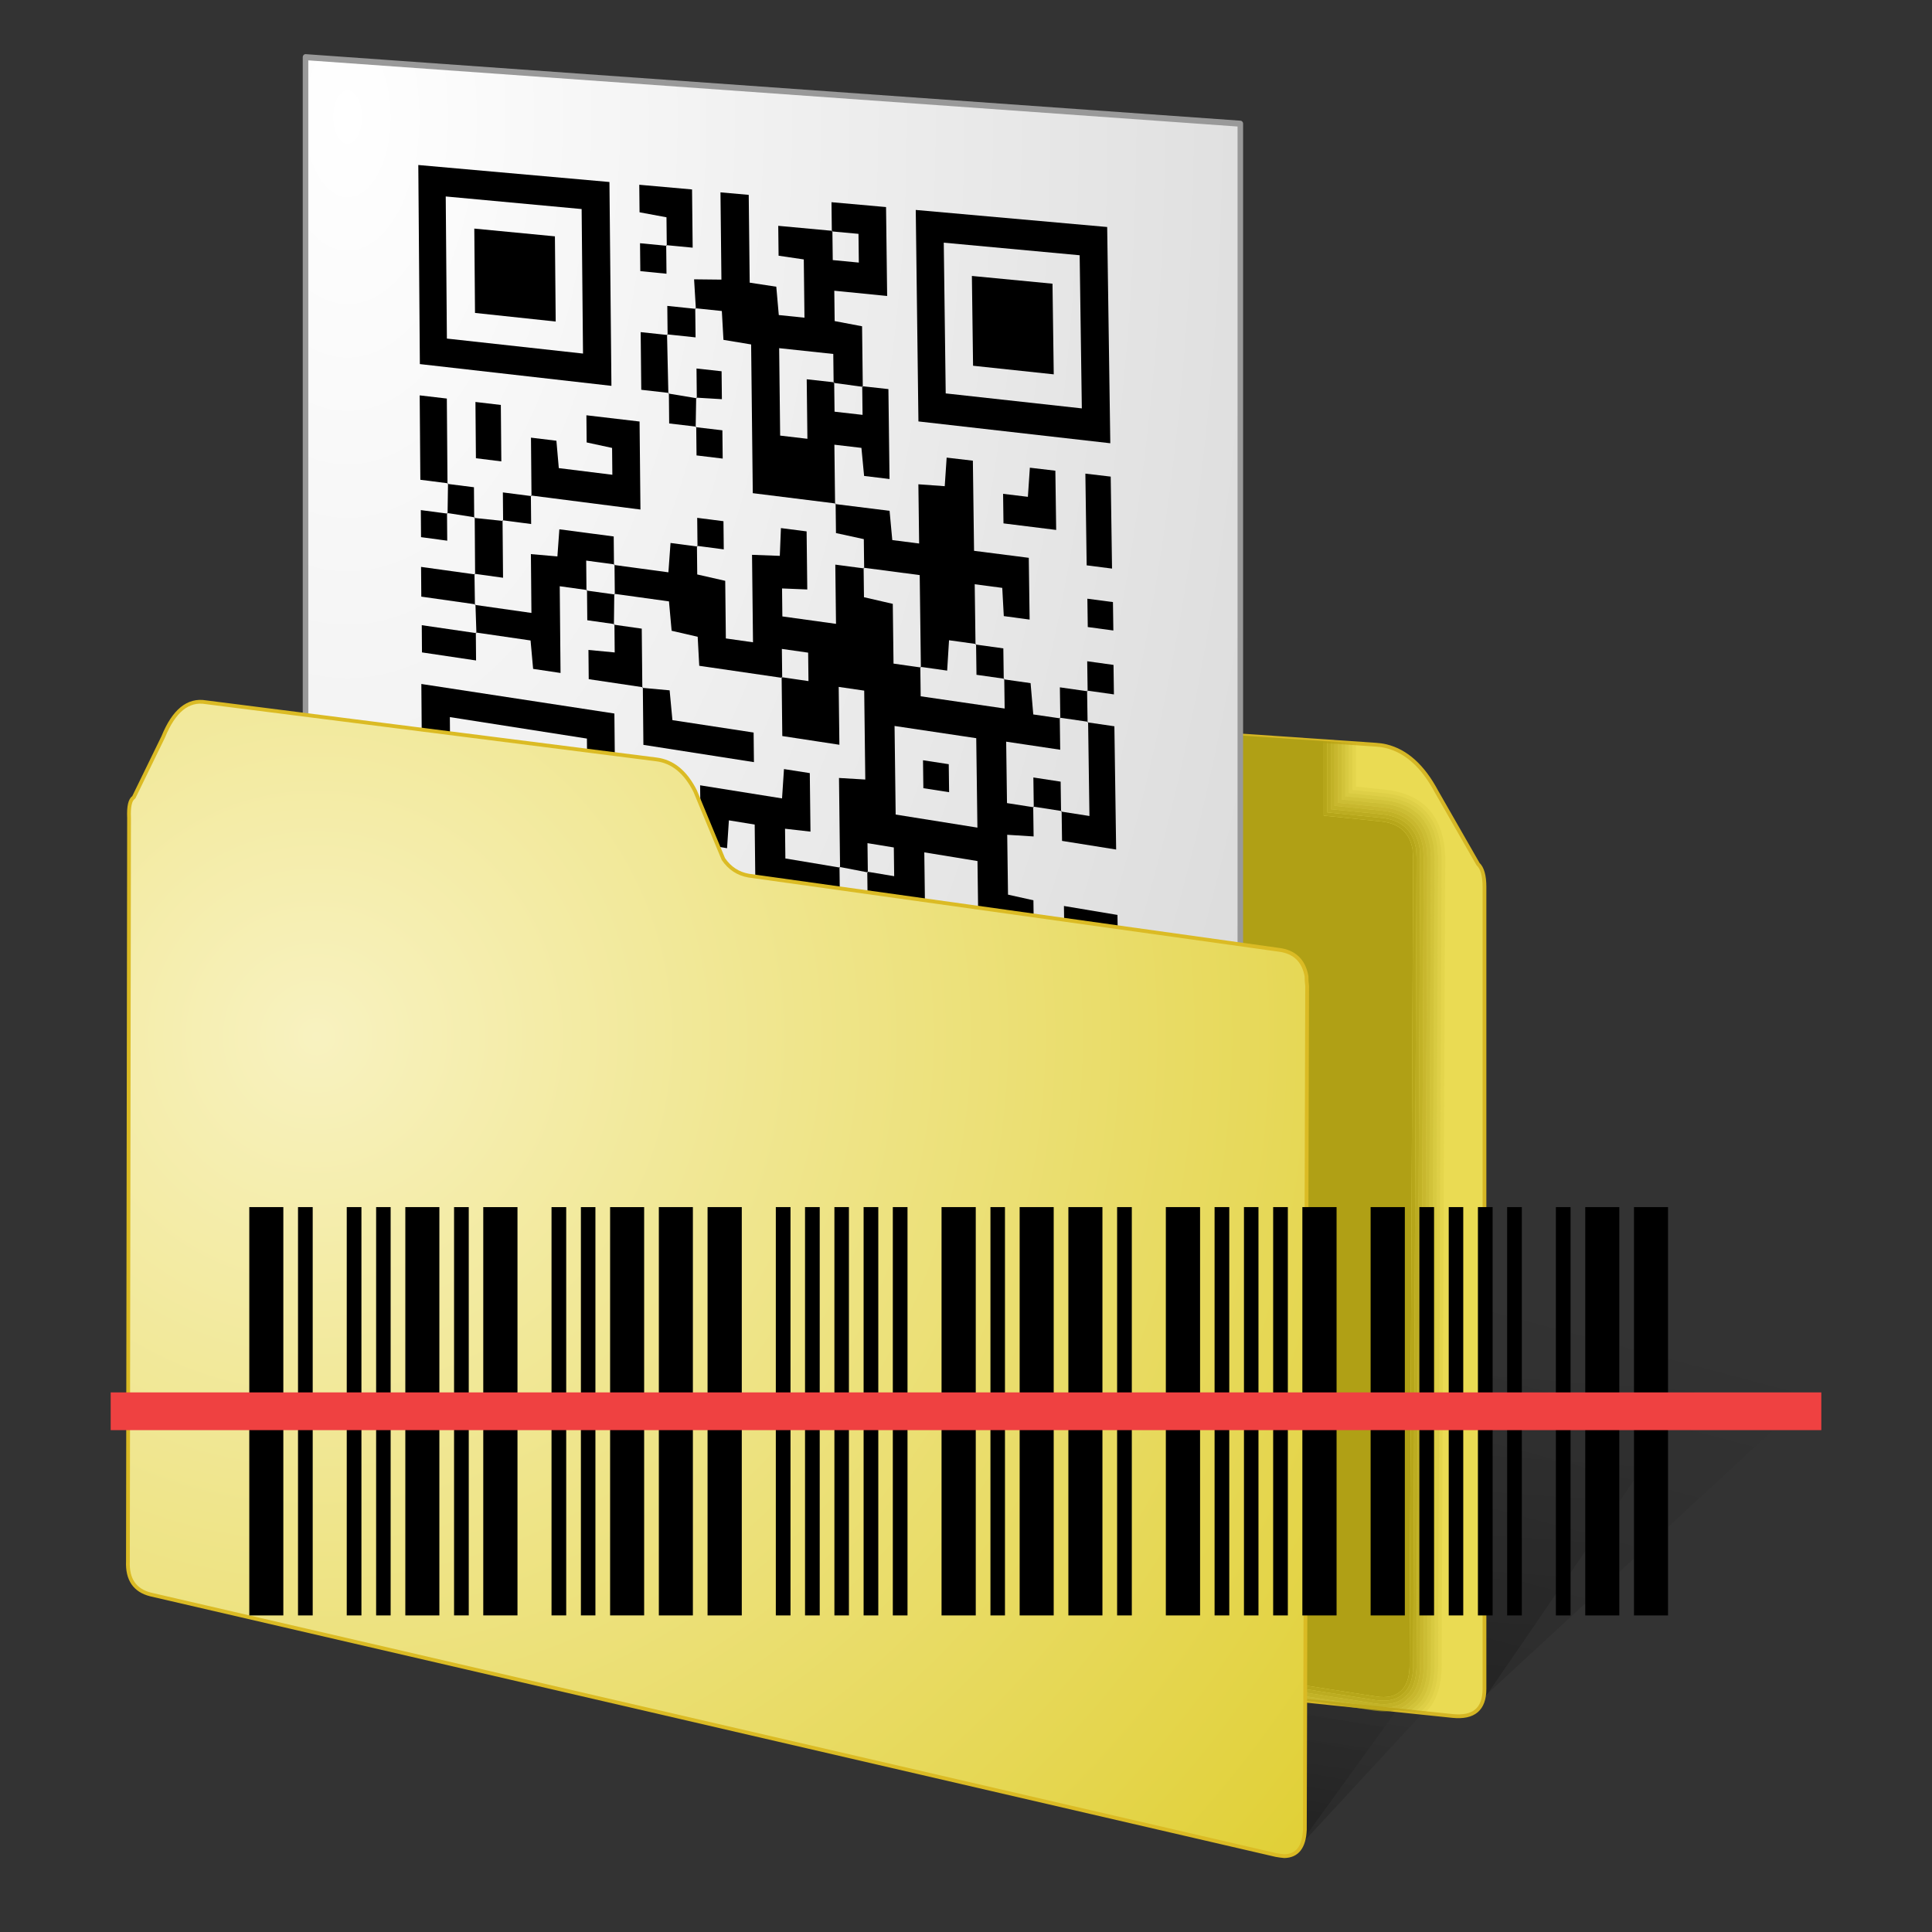 <?xml version="1.0" encoding="utf-8"?>
<!-- Generator: Adobe Illustrator 16.0.3, SVG Export Plug-In . SVG Version: 6.00 Build 0)  -->
<!DOCTYPE svg PUBLIC "-//W3C//DTD SVG 1.1//EN" "http://www.w3.org/Graphics/SVG/1.1/DTD/svg11.dtd">
<svg version="1.1" xmlns="http://www.w3.org/2000/svg" xmlns:xlink="http://www.w3.org/1999/xlink" x="0px" y="0px" width="256px"
	 height="256px" viewBox="0 0 256 256" enable-background="new 0 0 256 256" xml:space="preserve">
<rect x="0" y="0" width="256" height="256" fill="#333333" stroke="none"/>
<symbol  id="紙_1_" viewBox="-76.1 -181.425 169.525 238.225">
	<g id="レイヤー_3_3_">
		
			<radialGradient id="SVGID_1_" cx="-68" cy="46.35" r="186.15" gradientTransform="matrix(1 0 0 1.716 0 -33.181)" gradientUnits="userSpaceOnUse">
			<stop  offset="0" style="stop-color:#FFFFFF"/>
			<stop  offset="1" style="stop-color:#DBDBDB"/>
		</radialGradient>
		<polygon fill-rule="evenodd" clip-rule="evenodd" fill="url(#SVGID_1_)" points="92.925,-180.925 -75.6,-163.95 -75.6,56.3 
			92.925,45.25 		"/>
		
			<polygon fill-rule="evenodd" clip-rule="evenodd" fill="none" stroke="#999999" stroke-linecap="round" stroke-linejoin="round" stroke-miterlimit="3" points="
			92.925,-180.925 -75.6,-163.95 -75.6,56.3 92.925,45.25 		"/>
	</g>
</symbol>
<g id="レイヤー_10">
	
		<linearGradient id="SVGID_2_" gradientUnits="userSpaceOnUse" x1="188.818" y1="-201.617" x2="219.527" y2="-201.617" gradientTransform="matrix(-0.129 0.992 -0.99 -0.142 0.204 0.448)">
		<stop  offset="0" style="stop-color:#000000;stop-opacity:0"/>
		<stop  offset="0.412" style="stop-color:#000000;stop-opacity:0.078"/>
		<stop  offset="1" style="stop-color:#000000;stop-opacity:0.192"/>
	</linearGradient>
	<polygon fill-rule="evenodd" clip-rule="evenodd" fill="url(#SVGID_2_)" points="171.45,245.45 157.55,207.825 194.675,213.325 	
		"/>
</g>
<g id="レイヤー_20">
	<linearGradient id="SVGID_3_" gradientUnits="userSpaceOnUse" x1="211.033" y1="173.041" x2="195.586" y2="231.292">
		<stop  offset="0" style="stop-color:#000000;stop-opacity:0"/>
		<stop  offset="1" style="stop-color:#000000;stop-opacity:0.141"/>
	</linearGradient>
	<polygon fill-rule="evenodd" clip-rule="evenodd" fill="url(#SVGID_3_)" points="241.575,183.375 194.25,227.05 180.1,164.175 	"/>
</g>
<g id="レイヤー_21">
	<linearGradient id="SVGID_4_" gradientUnits="userSpaceOnUse" x1="178.499" y1="216.898" x2="173.091" y2="246.646">
		<stop  offset="0" style="stop-color:#000000;stop-opacity:0"/>
		<stop  offset="1" style="stop-color:#000000;stop-opacity:0.2"/>
	</linearGradient>
	<polygon fill-rule="evenodd" clip-rule="evenodd" fill="url(#SVGID_4_)" points="162.675,213.725 194.175,220.875 172.25,244.575 	
		"/>
</g>
<g id="レイヤー_19">
	<linearGradient id="SVGID_5_" gradientUnits="userSpaceOnUse" x1="199.203" y1="180.079" x2="195.593" y2="228.653">
		<stop  offset="0" style="stop-color:#000000;stop-opacity:0"/>
		<stop  offset="1" style="stop-color:#000000;stop-opacity:0.2"/>
	</linearGradient>
	<polygon fill-rule="evenodd" clip-rule="evenodd" fill="url(#SVGID_5_)" points="232,173.55 195.55,226.7 167.75,168.5 	"/>
</g>
<g id="フォルダ背面">
	<g>
		<path fill-rule="evenodd" clip-rule="evenodd" fill="#EADB53" d="M28.75,101.45l61.65,4.425c1.641,0.146,2.99-0.362,4.05-1.525
			l4.4-7.975c1.518-2.17,3.609-3.162,6.275-2.975l77.175,5.275c0.471,0.027,0.929,0.094,1.375,0.2
			c2.653,0.643,4.878,2.651,6.675,6.025l5.5,9.6c0.564,0.523,0.848,1.531,0.851,3.025V223.8c-0.007,2.668-1.415,3.859-4.226,3.575
			L28.75,210.35V101.45z"/>
		
			<path fill-rule="evenodd" clip-rule="evenodd" fill="none" stroke="#D5B624" stroke-width="0.5" stroke-linecap="round" stroke-linejoin="round" stroke-miterlimit="3" d="
			M105.125,93.4l77.175,5.275c0.471,0.027,0.929,0.094,1.375,0.2c2.653,0.643,4.878,2.651,6.675,6.025l5.5,9.6
			c0.564,0.523,0.848,1.531,0.851,3.025V223.8c-0.007,2.668-1.415,3.859-4.226,3.575L28.75,210.35"/>
		
			<path fill-rule="evenodd" clip-rule="evenodd" fill="none" stroke="#D5B624" stroke-linecap="round" stroke-linejoin="round" stroke-miterlimit="3" d="
			M28.75,101.45l61.65,4.425c1.641,0.146,2.99-0.362,4.05-1.525l4.4-7.975c1.518-2.17,3.609-3.162,6.275-2.975"/>
	</g>
</g>
<g id="レイヤー_4">
	<g>
		<path fill-rule="evenodd" clip-rule="evenodd" fill="#B0A015" d="M156.95,96.95l18.45,1.25v9.875l7.625,0.775
			c2.372,0.25,3.756,1.483,4.149,3.7v0.05c0.025,0.343,0.05,0.727,0.075,1.15l-0.475,107.175c-0.057,1.481-0.456,2.54-1.2,3.175
			c-0.727,0.669-1.793,0.902-3.2,0.7l-33.625-5.25c-0.111-0.015-0.203-0.064-0.275-0.149c-0.079-0.095-0.121-0.203-0.125-0.325
			v-113.25c0.002-0.09,0.026-0.173,0.075-0.25c0.042-0.077,0.101-0.135,0.175-0.175c0.088-0.041,0.18-0.058,0.275-0.05l8.075,0.825
			V96.95z"/>
		<path fill-rule="evenodd" clip-rule="evenodd" fill="#B0A015" fill-opacity="0.498" d="M184.875,226.6
			c0.788-0.198,1.446-0.565,1.975-1.1c1.132-0.877,1.732-2.377,1.801-4.5c0-0.036,0-0.069,0-0.1l0.475-107.125
			c0.001-0.037,0.001-0.079,0-0.125c-0.025-0.441-0.051-0.841-0.075-1.2c-0.012-0.072-0.028-0.147-0.05-0.225
			c-0.52-3.148-2.444-4.898-5.775-5.25l-5.925-0.6V98.3l0.476,0.05v7.6l5.5,0.55h0.024c3.568,0.373,5.627,2.248,6.175,5.625
			c0.022,0.104,0.039,0.204,0.051,0.3c0.024,0.359,0.049,0.759,0.074,1.2c0.002,0.064,0.002,0.122,0,0.175l-0.475,107.125
			c0,0.021,0,0.047,0,0.075c-0.08,2.289-0.738,3.906-1.975,4.85c-0.337,0.341-0.721,0.624-1.15,0.851L184.875,226.6z
			 M165.975,224.625L148.4,221.9c-0.691-0.113-1.267-0.438-1.726-0.976c-0.452-0.533-0.678-1.149-0.675-1.85v-113.25
			c-0.002-0.538,0.14-1.038,0.425-1.5c0.283-0.46,0.667-0.811,1.15-1.05c0.484-0.23,0.993-0.313,1.524-0.25l5.476,0.55v-6.75
			l0.475,0.025v7.25l-6-0.625c-0.444-0.047-0.869,0.027-1.274,0.225c-0.4,0.199-0.717,0.491-0.95,0.875
			c-0.236,0.385-0.354,0.802-0.351,1.25v113.25c-0.006,0.586,0.178,1.103,0.551,1.55c0.386,0.443,0.869,0.71,1.449,0.8l26.575,4.15
			L165.975,224.625z"/>
		<path fill-rule="evenodd" clip-rule="evenodd" fill="#B0A015" fill-opacity="0.094" d="M188.075,226.925l0.024-0.024
			c1.536-1.128,2.353-3.077,2.45-5.851c0.001-0.047,0.001-0.089,0-0.125l0.476-107.125c0.002-0.075,0.002-0.158,0-0.25
			c-0.025-0.441-0.051-0.842-0.075-1.2c-0.017-0.144-0.042-0.294-0.075-0.45c-0.653-4.08-3.128-6.347-7.425-6.8h-0.025l-4.225-0.425
			v-6.25l0.45,0.05v5.75l3.8,0.4h0.024c4.551,0.475,7.176,2.866,7.875,7.175c0.034,0.182,0.06,0.357,0.075,0.525
			c0.025,0.358,0.05,0.758,0.075,1.2c0.003,0.101,0.003,0.193,0,0.275l-0.475,107.125c0,0.044,0,0.094,0,0.15
			c-0.103,2.723-0.861,4.698-2.275,5.925L188.075,226.925z M153.175,96.75V102l-3.925-0.4c-0.802-0.079-1.568,0.063-2.3,0.425
			c-0.725,0.351-1.3,0.868-1.726,1.55c-0.432,0.693-0.648,1.443-0.649,2.25v113.25c0,1.051,0.342,1.976,1.024,2.774
			c0.25,0.291,0.525,0.541,0.825,0.75l-0.85-0.1c-0.12-0.11-0.237-0.227-0.351-0.35c-0.754-0.886-1.129-1.911-1.125-3.075v-113.25
			c-0.005-0.888,0.229-1.713,0.7-2.475c0.483-0.768,1.134-1.351,1.95-1.75c0.811-0.403,1.661-0.562,2.55-0.475l3.4,0.35v-4.75
			L153.175,96.75z"/>
		<path fill-rule="evenodd" clip-rule="evenodd" fill="#B0A015" fill-opacity="0.196" d="M179.2,98.425v6.25l4.225,0.425h0.025
			c4.297,0.453,6.771,2.72,7.425,6.8c0.033,0.156,0.059,0.306,0.075,0.45c0.024,0.358,0.05,0.758,0.075,1.2
			c0.002,0.092,0.002,0.175,0,0.25l-0.476,107.125c0.001,0.036,0.001,0.078,0,0.125c-0.098,2.773-0.914,4.723-2.45,5.851
			l-0.024,0.024l-0.625-0.075c0.114-0.093,0.223-0.193,0.325-0.3c1.438-1.061,2.205-2.894,2.3-5.5c0-0.047,0-0.088,0-0.125
			L190.55,113.8c0.002-0.067,0.002-0.143,0-0.225c-0.025-0.441-0.05-0.842-0.075-1.2c-0.009-0.136-0.025-0.278-0.05-0.425
			c-0.624-3.835-2.966-5.96-7.024-6.375h-0.025l-4.65-0.475v-6.7L179.2,98.425z M153.65,96.775v5.75l-4.45-0.45
			c-0.707-0.08-1.382,0.037-2.025,0.35c-0.649,0.328-1.166,0.803-1.55,1.425c-0.383,0.608-0.574,1.267-0.575,1.975v113.25
			c0.005,0.937,0.313,1.762,0.925,2.475c0.538,0.635,1.205,1.043,2,1.226l-1.55-0.176c-0.3-0.209-0.575-0.459-0.825-0.75
			c-0.683-0.799-1.024-1.724-1.024-2.774v-113.25c0.001-0.807,0.218-1.557,0.649-2.25c0.426-0.683,1.001-1.199,1.726-1.55
			c0.731-0.362,1.498-0.503,2.3-0.425l3.925,0.4v-5.25L153.65,96.775z"/>
		<path fill-rule="evenodd" clip-rule="evenodd" fill="#B0A015" fill-opacity="0.294" d="M186.8,226.775
			c0.23-0.158,0.447-0.341,0.65-0.551c1.342-1.01,2.059-2.743,2.149-5.199c0.001-0.038,0.001-0.071,0-0.101l0.476-107.125
			c0.002-0.06,0.002-0.126,0-0.2c-0.025-0.441-0.051-0.841-0.075-1.2c-0.011-0.112-0.027-0.229-0.05-0.35
			c-0.587-3.614-2.786-5.623-6.601-6.025h-0.024l-5.075-0.5V98.35l0.475,0.05v6.7l4.65,0.475h0.025
			c4.059,0.415,6.4,2.54,7.024,6.375c0.024,0.147,0.041,0.289,0.05,0.425c0.025,0.358,0.05,0.759,0.075,1.2
			c0.002,0.082,0.002,0.157,0,0.225l-0.475,107.125c0,0.037,0,0.078,0,0.125c-0.095,2.606-0.861,4.439-2.3,5.5
			c-0.103,0.106-0.211,0.207-0.325,0.3L186.8,226.775z M147.975,222.775c-0.795-0.183-1.462-0.591-2-1.226
			c-0.611-0.713-0.92-1.538-0.925-2.475v-113.25c0.001-0.708,0.192-1.367,0.575-1.975c0.384-0.623,0.9-1.098,1.55-1.425
			c0.644-0.313,1.318-0.429,2.025-0.35l4.45,0.45v-5.75l0.475,0.025v6.225l-4.975-0.475c-0.62-0.071-1.211,0.029-1.775,0.3
			c-0.566,0.279-1.017,0.688-1.35,1.225c-0.334,0.54-0.501,1.123-0.5,1.75v113.25c0.001,0.814,0.268,1.531,0.8,2.149
			c0.522,0.622,1.181,0.997,1.975,1.125l8.851,1.351L147.975,222.775z"/>
		<path fill-rule="evenodd" clip-rule="evenodd" fill="#B0A015" fill-opacity="0.396" d="M186,226.7
			c0.43-0.227,0.813-0.51,1.15-0.851c1.236-0.943,1.895-2.561,1.975-4.85c0-0.028,0-0.054,0-0.075L189.6,113.8
			c0.002-0.053,0.002-0.111,0-0.175c-0.025-0.441-0.05-0.841-0.074-1.2c-0.012-0.096-0.028-0.196-0.051-0.3
			c-0.548-3.377-2.606-5.252-6.175-5.625h-0.024l-5.5-0.55v-7.6h0.475v7.175l5.075,0.5h0.024c3.814,0.402,6.014,2.411,6.601,6.025
			c0.022,0.122,0.039,0.238,0.05,0.35c0.024,0.359,0.05,0.759,0.075,1.2c0.002,0.073,0.002,0.14,0,0.2L189.6,220.925
			c0.001,0.029,0.001,0.063,0,0.101c-0.091,2.456-0.808,4.189-2.149,5.199c-0.203,0.21-0.42,0.393-0.65,0.551L186,226.7z
			 M157.15,223.7l-8.851-1.351c-0.794-0.128-1.452-0.503-1.975-1.125c-0.532-0.618-0.799-1.335-0.8-2.149v-113.25
			c-0.001-0.627,0.166-1.21,0.5-1.75c0.333-0.538,0.783-0.946,1.35-1.225c0.564-0.271,1.155-0.372,1.775-0.3l4.975,0.475V96.8
			l0.45,0.025v6.75l-5.476-0.55c-0.531-0.063-1.04,0.02-1.524,0.25c-0.483,0.24-0.867,0.59-1.15,1.05
			c-0.285,0.462-0.427,0.962-0.425,1.5v113.25c-0.003,0.7,0.223,1.316,0.675,1.85c0.459,0.537,1.034,0.862,1.726,0.976l17.574,2.725
			L157.15,223.7z"/>
		<path fill-rule="evenodd" clip-rule="evenodd" fill="#B0A015" fill-opacity="0.596" d="M175.05,225.575l-26.575-4.15
			c-0.58-0.09-1.063-0.356-1.449-0.8c-0.373-0.447-0.557-0.964-0.551-1.55v-113.25c-0.003-0.448,0.114-0.865,0.351-1.25
			c0.233-0.384,0.55-0.676,0.95-0.875c0.405-0.198,0.83-0.272,1.274-0.225l6,0.625v-7.25l0.476,0.025v7.725l-6.5-0.675
			c-0.357-0.031-0.699,0.036-1.025,0.2c-0.325,0.16-0.583,0.393-0.775,0.7c-0.195,0.308-0.295,0.641-0.3,1v113.25
			c-0.002,0.464,0.148,0.872,0.45,1.225c0.314,0.358,0.706,0.574,1.175,0.65l33.625,5.25c1.913,0.273,3.354-0.077,4.325-1.05
			c1.043-0.819,1.602-2.211,1.675-4.176c0.001-0.027,0.001-0.052,0-0.074l0.476-107.125c0.001-0.03,0.001-0.063,0-0.1
			c-0.025-0.432-0.051-0.824-0.075-1.175c-0.005-0.064-0.014-0.13-0.025-0.2c-0.49-2.919-2.282-4.544-5.375-4.875l-6.35-0.65v-8.5
			L177.3,98.3v8.075l5.925,0.6c3.331,0.352,5.256,2.102,5.775,5.25c0.021,0.078,0.038,0.153,0.05,0.225
			c0.024,0.359,0.05,0.759,0.075,1.2c0.001,0.046,0.001,0.088,0,0.125L188.65,220.9c0,0.03,0,0.063,0,0.1
			c-0.068,2.123-0.669,3.623-1.801,4.5c-0.528,0.534-1.187,0.901-1.975,1.1c-0.782,0.2-1.698,0.226-2.75,0.075H182.1L175.05,225.575
			z"/>
		<path fill-rule="evenodd" clip-rule="evenodd" fill="#B0A015" fill-opacity="0.698" d="M155.525,96.875L156,96.9v8.225
			l-7.025-0.725c-0.27-0.023-0.528,0.026-0.774,0.15c-0.242,0.12-0.434,0.295-0.575,0.525c-0.146,0.231-0.222,0.481-0.225,0.75
			v113.25c0.003,0.35,0.119,0.658,0.35,0.925c0.226,0.265,0.509,0.423,0.85,0.475l33.625,5.25h0.025
			c1.744,0.253,3.061-0.056,3.95-0.925c0.938-0.761,1.438-2.044,1.5-3.85l0.475-107.175c0.001-0.022,0.001-0.047,0-0.075
			c-0.017-0.432-0.033-0.824-0.05-1.175c-0.006-0.048-0.014-0.098-0.025-0.15c-0.461-2.683-2.119-4.174-4.975-4.475l-6.775-0.675
			V98.25l0.476,0.025v8.5l6.35,0.65c3.093,0.331,4.885,1.956,5.375,4.875c0.012,0.07,0.021,0.136,0.025,0.2
			c0.024,0.351,0.05,0.743,0.075,1.175c0.001,0.037,0.001,0.07,0,0.1L188.175,220.9c0.001,0.022,0.001,0.047,0,0.074
			c-0.073,1.965-0.632,3.356-1.675,4.176c-0.971,0.973-2.412,1.323-4.325,1.05l-33.625-5.25c-0.469-0.076-0.86-0.292-1.175-0.65
			c-0.302-0.353-0.452-0.761-0.45-1.225v-113.25c0.005-0.359,0.104-0.692,0.3-1c0.192-0.307,0.45-0.541,0.775-0.7
			c0.326-0.165,0.668-0.231,1.025-0.2l6.5,0.675V96.875z"/>
		<path fill-rule="evenodd" clip-rule="evenodd" fill="#B0A015" fill-opacity="0.796" d="M176.35,98.25v8.975l6.775,0.675
			c2.855,0.301,4.514,1.792,4.975,4.475c0.012,0.052,0.02,0.102,0.025,0.15c0.017,0.351,0.033,0.743,0.05,1.175
			c0.001,0.027,0.001,0.053,0,0.075L187.7,220.95c-0.063,1.806-0.563,3.089-1.5,3.85c-0.89,0.869-2.206,1.178-3.95,0.925h-0.025
			l-33.625-5.25c-0.341-0.052-0.624-0.21-0.85-0.475c-0.23-0.267-0.347-0.575-0.35-0.925v-113.25
			c0.003-0.269,0.078-0.519,0.225-0.75c0.142-0.23,0.333-0.405,0.575-0.525c0.246-0.124,0.505-0.173,0.774-0.15l7.025,0.725V96.9
			l0.475,0.025v8.725l-7.55-0.775c-0.183-0.016-0.357,0.018-0.524,0.1c-0.158,0.08-0.283,0.196-0.375,0.35
			c-0.099,0.154-0.148,0.32-0.15,0.5v113.25c0.007,0.236,0.091,0.444,0.25,0.625c0.145,0.179,0.328,0.287,0.55,0.325l33.625,5.25
			c1.584,0.223,2.784-0.052,3.601-0.825c0.841-0.702,1.29-1.877,1.35-3.525l0.45-107.2c-0.018-0.432-0.034-0.824-0.05-1.175
			c-0.007-0.032-0.016-0.065-0.025-0.1c-0.423-2.446-1.94-3.804-4.55-4.075l-7.2-0.725v-9.425L176.35,98.25z"/>
		<path fill-rule="evenodd" clip-rule="evenodd" fill="#B0A015" fill-opacity="0.898" d="M156.475,96.925l0.476,0.025v9.225
			l-8.075-0.825c-0.096-0.008-0.188,0.009-0.275,0.05c-0.074,0.04-0.133,0.099-0.175,0.175c-0.049,0.077-0.073,0.16-0.075,0.25
			v113.25c0.004,0.122,0.046,0.23,0.125,0.325c0.072,0.085,0.164,0.135,0.275,0.149l33.625,5.25c1.407,0.202,2.474-0.031,3.2-0.7
			c0.744-0.635,1.144-1.693,1.2-3.175l0.475-107.175c-0.025-0.423-0.05-0.807-0.075-1.15v-0.05c-0.394-2.217-1.777-3.45-4.149-3.7
			l-7.625-0.775V98.2l0.475,0.025v9.425l7.2,0.725c2.609,0.271,4.127,1.629,4.55,4.075c0.01,0.035,0.019,0.068,0.025,0.1
			c0.016,0.352,0.032,0.743,0.05,1.175l-0.45,107.2c-0.06,1.648-0.509,2.823-1.35,3.525c-0.816,0.773-2.017,1.048-3.601,0.825
			l-33.625-5.25c-0.222-0.038-0.405-0.146-0.55-0.325c-0.159-0.181-0.243-0.389-0.25-0.625v-113.25c0.002-0.18,0.052-0.346,0.15-0.5
			c0.092-0.154,0.217-0.271,0.375-0.35c0.167-0.083,0.342-0.116,0.524-0.1l7.55,0.775V96.925z"/>
		
			<path fill-rule="evenodd" clip-rule="evenodd" fill="none" stroke="#A0891B" stroke-linecap="round" stroke-linejoin="round" stroke-miterlimit="3" d="
			M152.7,96.725L105.125,93.4 M156.475,96.925L156,96.9l-0.475-0.025l-0.476-0.025 M156.95,96.95l-0.476-0.025 M154.575,96.825
			l0.475,0.025 M154.125,96.8l0.45,0.025 M153.65,96.775l0.475,0.025 M152.7,96.725l0.475,0.025l0.476,0.025"/>
	</g>
</g>
<g id="紙">
	
		<use xlink:href="#紙_1_"  width="169.525" height="238.225" x="-76.1" y="-181.425" transform="matrix(0.735 0 0 -0.798 96.05 52.5)" overflow="visible"/>
</g>
<g id="レイヤー_11">
	<g>
		<g>
			<path fill-rule="evenodd" clip-rule="evenodd" d="M133.001,90.013c1.123,0.16,2.245,0.319,3.556,0.506
				c0.112,1.302,0.219,2.526,0.358,4.149c1.211,0.177,2.397,0.35,3.582,0.522l-0.073-0.096c0.019,1.323,0.037,2.646,0.059,4.251
				c-2.577-0.385-4.881-0.729-7.16-1.07c0.038,2.858,0.072,5.416,0.109,8.139c1.298,0.203,2.424,0.379,3.55,0.555l-0.077-0.093
				c0.018,1.256,0.034,2.513,0.054,3.958c-1.176-0.075-2.268-0.144-3.498-0.222c0.036,2.634,0.07,5.203,0.106,7.932
				c1.132,0.252,2.157,0.48,3.366,0.749c0.035,2.612,0.07,5.189,0.109,8.01c-1.073-0.112-2.161-0.226-3.398-0.354
				c-0.051,1.247-0.096,2.375-0.152,3.721c-3.534-0.627-7.081-1.257-10.83-1.921c-0.106-1.139-0.22-2.35-0.347-3.722
				c-1.139-0.199-2.223-0.387-3.471-0.605c-0.037,1.202-0.07,2.317-0.112,3.637c-1.119-0.198-2.206-0.391-3.669-0.651
				c-0.048-3.931-0.096-7.917-0.145-11.904c1.185,0.198,2.371,0.396,3.565,0.595c-0.018-1.491-0.033-2.669-0.047-3.806
				c-1.25-0.205-2.33-0.381-3.49-0.571c0.018,1.425,0.032,2.651,0.047,3.876c-1.252-0.242-2.504-0.485-3.755-0.727l0.075,0.093
				c-0.046-3.89-0.093-7.782-0.142-11.879c1.164,0.07,2.25,0.134,3.484,0.207c-0.047-3.903-0.094-7.763-0.143-11.78
				c-1.075-0.157-2.09-0.305-3.38-0.493c0.029,2.436,0.059,4.946,0.091,7.666c-2.573-0.393-4.877-0.745-7.565-1.155
				c-0.029-2.581-0.059-5.191-0.089-7.8c1.183,0.172,2.366,0.345,3.558,0.519c-0.017-1.472-0.031-2.64-0.044-3.769
				c-1.252-0.178-2.325-0.331-3.482-0.496c0.016,1.411,0.03,2.625,0.044,3.839c-3.627-0.529-7.253-1.058-10.993-1.603
				c-0.077-1.436-0.135-2.533-0.206-3.844c-1.119-0.258-2.204-0.508-3.453-0.797c-0.108-1.193-0.214-2.364-0.352-3.893
				c-2.437-0.338-4.843-0.672-7.249-1.005l0.072,0.091c-0.013-1.328-0.026-2.657-0.039-3.986l-0.071,0.072
				c2.341,0.316,4.682,0.633,7.211,0.975c0.096-1.313,0.178-2.456,0.282-3.887c1.208,0.159,2.391,0.314,3.574,0.47l-0.075-0.089
				c0.013,1.206,0.026,2.412,0.04,3.79c1.262,0.287,2.354,0.535,3.708,0.844c0.027,2.53,0.054,5.023,0.083,7.634
				c1.289,0.183,2.308,0.328,3.598,0.511c-0.042-3.775-0.084-7.597-0.129-11.59c1.33,0.05,2.412,0.089,3.681,0.136
				c0.049-1.217,0.097-2.388,0.148-3.679c1.172,0.15,2.194,0.281,3.403,0.437c0.029,2.467,0.058,4.976,0.089,7.697
				c-1.04-0.042-2.122-0.086-3.344-0.136c0.014,1.236,0.027,2.403,0.042,3.707c2.34,0.324,4.583,0.635,7.109,0.985
				c-0.029-2.502-0.06-5.018-0.093-7.848c1.451,0.191,2.638,0.347,3.823,0.503l-0.073-0.093c0.016,1.293,0.031,2.586,0.047,3.907
				c1.426,0.328,2.506,0.578,3.818,0.88c0.034,2.708,0.065,5.235,0.098,7.917c1.376,0.196,2.5,0.356,3.624,0.516l-0.074-0.09
				c0.017,1.302,0.033,2.604,0.049,3.906c3.904,0.569,7.437,1.083,11.126,1.621c-0.019-1.439-0.035-2.692-0.053-3.945
				L133.001,90.013z M129.357,97.813c-3.777-0.565-7.31-1.093-10.823-1.618c0.05,4.02,0.097,7.822,0.146,11.738
				c3.662,0.585,7.195,1.149,10.833,1.731C129.46,105.659,129.41,101.821,129.357,97.813z M129.678,126.008
				c-0.054-4.09-0.104-7.987-0.156-11.914c-2.459-0.402-4.758-0.778-7.047-1.153c0.034,2.724,0.066,5.257,0.098,7.771
				c1.27,0.343,2.361,0.636,3.449,0.929c0.076,1.377,0.138,2.51,0.208,3.766C127.409,125.614,128.435,125.792,129.678,126.008z"/>
			<path fill-rule="evenodd" clip-rule="evenodd" d="M110.222,30.662c-0.015-1.23-0.029-2.46-0.046-3.869
				c2.479,0.221,4.779,0.425,7.23,0.644c0.048,3.855,0.095,7.66,0.146,11.782c-2.221-0.221-4.52-0.449-7.004-0.696
				c0.018,1.48,0.032,2.653,0.048,4.022c1.063,0.201,2.148,0.406,3.633,0.688c0.033,2.729,0.065,5.379,0.095,8.025
				c-1.29-0.178-2.578-0.352-3.865-0.525c-0.015-1.293-0.031-2.585-0.045-3.832c-2.592-0.277-4.889-0.522-7.172-0.767
				c0.045,3.971,0.088,7.727,0.132,11.585c1.199,0.141,2.272,0.267,3.611,0.423c-0.031-2.669-0.061-5.187-0.092-7.886
				c1.392,0.154,2.516,0.277,3.641,0.402c0.016,1.284,0.031,2.569,0.047,3.892c1.335,0.151,2.405,0.273,3.712,0.422
				c-0.017-1.376-0.032-2.587-0.046-3.798c1.113,0.123,2.227,0.246,3.471,0.383c0.05,4.019,0.098,7.894,0.148,11.915
				c-1.107-0.134-2.121-0.256-3.369-0.407c-0.107-1.119-0.221-2.318-0.355-3.719c-1.063-0.125-2.141-0.252-3.583-0.421
				c0.031,2.601,0.062,5.231,0.093,7.861l0.074-0.071c-3.57-0.444-7.138-0.889-10.979-1.367c-0.073-6.568-0.145-13.027-0.219-19.707
				c-1.339-0.222-2.424-0.404-3.666-0.609c-0.069-1.234-0.132-2.339-0.215-3.822c-1.179-0.122-2.351-0.242-3.525-0.367
				c-0.003-0.004,0.084,0.087,0.084,0.087c-0.073-1.214-0.147-2.428-0.237-3.918c1.188,0.014,2.271,0.025,3.622,0.039
				c-0.041-3.772-0.083-7.58-0.125-11.563c1.329,0.118,2.4,0.214,3.743,0.333c0.042,3.845,0.085,7.665,0.129,11.633
				c1.273,0.194,2.291,0.349,3.523,0.538c0.106,1.2,0.211,2.388,0.332,3.754c1.104,0.114,2.181,0.225,3.402,0.35
				c-0.03-2.54-0.059-5.048-0.09-7.721c-1.119-0.165-2.136-0.314-3.339-0.491c-0.014-1.216-0.027-2.387-0.045-3.961
				c2.362,0.218,4.77,0.441,7.175,0.663c0.016,1.289,0.032,2.577,0.047,3.876c1.349,0.129,2.419,0.232,3.455,0.332
				c-0.017-1.37-0.031-2.544-0.046-3.807C112.453,30.869,111.337,30.765,110.222,30.662z"/>
			<path fill-rule="evenodd" clip-rule="evenodd" d="M55.427,21.864c8.509,0.757,16.845,1.499,25.327,2.253
				c0.088,9.005,0.174,17.894,0.263,27.01c-8.354-0.949-16.772-1.906-25.384-2.884C55.565,39.588,55.497,30.843,55.427,21.864z
				 M59.215,44.863c6.143,0.677,12.108,1.333,18.037,1.986c-0.062-6.514-0.122-12.84-0.182-19.149
				c-6.093-0.564-11.987-1.11-18.008-1.667C59.113,32.321,59.163,38.477,59.215,44.863z"/>
			<path fill-rule="evenodd" clip-rule="evenodd" d="M147.12,58.733c-8.586-0.977-16.942-1.927-25.423-2.891
				c-0.119-9.364-0.235-18.586-0.355-28.022c8.396,0.748,16.794,1.495,25.365,2.259C146.844,39.548,146.98,49.047,147.12,58.733z
				 M125.311,52.129c6.176,0.68,12.142,1.337,18.037,1.986c-0.099-6.925-0.193-13.638-0.287-20.293
				c-6.104-0.565-11.999-1.111-18.007-1.667C125.14,38.846,125.224,45.384,125.311,52.129z"/>
			<path fill-rule="evenodd" clip-rule="evenodd" d="M56.035,116.91c-0.069-8.843-0.136-17.457-0.205-26.279
				c8.501,1.301,16.95,2.594,25.579,3.915c0.087,8.908,0.174,17.862,0.262,26.91C73.111,119.938,64.584,118.426,56.035,116.91z
				 M59.761,113.829c6.242,1.085,12.18,2.118,18.191,3.164c-0.062-6.474-0.122-12.799-0.182-19.128
				c-6.154-0.963-12.146-1.901-18.162-2.844C59.66,101.37,59.71,107.525,59.761,113.829z"/>
			<path fill-rule="evenodd" clip-rule="evenodd" d="M110.652,66.787c2.347,0.292,4.693,0.584,7.221,0.899
				c0.122,1.311,0.233,2.512,0.36,3.876c1.128,0.145,2.206,0.282,3.557,0.455c-0.033-2.625-0.065-5.178-0.099-7.847
				c1.282,0.092,2.302,0.167,3.492,0.252c0.083-1.252,0.164-2.443,0.254-3.787c1.134,0.133,2.211,0.26,3.474,0.408
				c0.052,3.942,0.103,7.787,0.157,11.943c2.473,0.316,4.777,0.611,7.252,0.928c0.039,2.88,0.074,5.449,0.111,8.184
				c-1.109-0.15-2.187-0.295-3.422-0.462c-0.068-1.247-0.131-2.389-0.205-3.74c-1.118-0.147-2.2-0.29-3.649-0.481
				c0.035,2.63,0.07,5.31,0.105,7.987l0.075-0.069c-1.185-0.164-2.37-0.329-3.583-0.497c-0.097,1.571-0.17,2.758-0.248,4.024
				c-1.312-0.187-2.435-0.346-3.556-0.505l0.074,0.09c-0.051-4.009-0.102-8.02-0.155-12.242c-2.731-0.359-5.083-0.669-7.433-0.978
				l0.073,0.093c-0.015-1.229-0.03-2.458-0.047-3.882c-1.234-0.269-2.322-0.506-3.688-0.803c-0.016-1.333-0.031-2.626-0.046-3.918
				L110.652,66.787z"/>
			<path fill-rule="evenodd" clip-rule="evenodd" d="M111.238,114.873c0.046,3.892,0.092,7.784,0.141,11.883
				c-2.402-0.426-4.712-0.835-7.403-1.313c-0.015-1.25-0.029-2.533-0.043-3.811c1.186,0.205,2.372,0.411,3.567,0.619
				c-0.018-1.472-0.031-2.638-0.044-3.768c-1.255-0.214-2.332-0.398-3.491-0.596c0.016,1.411,0.03,2.625,0.044,3.838
				c-3.591-0.625-7.182-1.25-11.074-1.928c-0.016-1.489-0.029-2.762-0.042-4.037l-0.076,0.064c2.405,0.411,4.811,0.821,7.271,1.24
				c-0.032-2.842-0.059-5.317-0.087-7.805c-1.23-0.201-2.308-0.378-3.419-0.56c-0.087,1.324-0.162,2.474-0.243,3.693
				c-1.319-0.22-2.443-0.408-3.565-0.595l0.078,0.089c-0.027-2.514-0.053-5.027-0.083-7.829c3.622,0.58,7.157,1.146,10.856,1.737
				c0.094-1.425,0.171-2.583,0.257-3.888c1.149,0.18,2.228,0.349,3.421,0.536c0.03,2.607,0.06,5.112,0.09,7.754
				c-1.153-0.131-2.174-0.248-3.371-0.384c0.014,1.232,0.027,2.397,0.045,3.941c2.406,0.402,4.826,0.806,7.247,1.21
				C111.313,114.965,111.238,114.873,111.238,114.873z"/>
			<path fill-rule="evenodd" clip-rule="evenodd" d="M62.928,80.152c2.411,0.343,4.821,0.687,7.489,1.066
				c-0.025-2.822-0.047-5.244-0.07-7.794c1.273,0.11,2.29,0.197,3.511,0.304c0.084-1.158,0.166-2.29,0.26-3.593
				c2.315,0.305,4.616,0.608,7.202,0.949c0.012,1.263,0.025,2.519,0.037,3.775l0.071-0.072c-1.191-0.161-2.382-0.322-3.754-0.507
				c0.015,1.584,0.026,2.779,0.038,3.972l0.071-0.071c-1.124-0.156-2.248-0.312-3.614-0.501c0.036,3.866,0.07,7.582,0.106,11.492
				c-1.31-0.195-2.381-0.355-3.633-0.542c-0.099-1.101-0.204-2.253-0.34-3.765c-2.436-0.355-4.843-0.706-7.25-1.057l0.075,0.088
				c-0.043-1.272-0.086-2.544-0.126-3.82C63.002,80.072,62.928,80.152,62.928,80.152z"/>
			<path fill-rule="evenodd" clip-rule="evenodd" d="M70.426,65.74c-0.022-2.543-0.045-5.087-0.069-7.749
				c1.125,0.136,2.142,0.259,3.37,0.408c0.1,1.144,0.202,2.304,0.317,3.628c2.346,0.292,4.653,0.579,7.096,0.882
				c-0.011-1.15-0.022-2.229-0.035-3.556c-1.019-0.22-2.106-0.456-3.369-0.729c-0.011-1.144-0.022-2.286-0.034-3.598
				c2.305,0.271,4.608,0.542,7.045,0.828c0.038,3.792,0.075,7.484,0.117,11.662c-4.82-0.617-9.668-1.238-14.521-1.863
				C70.339,65.649,70.426,65.74,70.426,65.74z"/>
			<path fill-rule="evenodd" clip-rule="evenodd" d="M144.111,95.718c1.128,0.165,2.254,0.329,3.55,0.518
				c0.078,5.431,0.155,10.778,0.234,16.333c-2.276-0.364-4.578-0.731-7.169-1.146c-0.019-1.308-0.036-2.633-0.055-3.957l-0.075,0.07
				c1.188,0.186,2.376,0.372,3.761,0.588c-0.063-4.445-0.12-8.464-0.177-12.482L144.111,95.718z"/>
			<path fill-rule="evenodd" clip-rule="evenodd" d="M85.108,91.141c1.128,0.104,2.257,0.208,3.621,0.333
				c0.122,1.295,0.232,2.474,0.37,3.948c3.51,0.537,7.058,1.079,10.759,1.644c0.016,1.451,0.029,2.612,0.043,3.921
				c-4.768-0.745-9.472-1.48-14.647-2.289c-0.025-2.512-0.051-5.072-0.074-7.635C85.183,91.06,85.108,91.141,85.108,91.141z"/>
			<path fill-rule="evenodd" clip-rule="evenodd" d="M88.351,32.568c-0.012-1.203-0.025-2.406-0.039-3.775
				c-1.259-0.234-2.345-0.437-3.568-0.663c-0.012-1.216-0.024-2.366-0.037-3.648c2.329,0.208,4.563,0.406,6.993,0.622
				c0.026,2.459,0.052,4.928,0.082,7.714c-1.144-0.11-2.324-0.223-3.506-0.336L88.351,32.568z"/>
			<path fill-rule="evenodd" clip-rule="evenodd" d="M132.914,65.435c1.16,0.14,2.111,0.255,3.287,0.397
				c0.084-1.258,0.166-2.454,0.26-3.859c1.055,0.124,2.128,0.25,3.379,0.397c0.035,2.52,0.07,5.092,0.109,7.85
				c-2.306-0.287-4.599-0.572-6.982-0.868C132.949,68.035,132.932,66.772,132.914,65.435z"/>
			<path fill-rule="evenodd" clip-rule="evenodd" d="M147.35,75.341c-1.187-0.152-2.205-0.282-3.361-0.43
				c-0.058-4.088-0.114-8.056-0.172-12.153c1.141,0.134,2.161,0.254,3.358,0.395C147.231,67.125,147.289,71.105,147.35,75.341z"/>
			<path fill-rule="evenodd" clip-rule="evenodd" d="M59.367,64.041c-1.188-0.152-2.375-0.304-3.669-0.469
				c-0.029-3.765-0.058-7.417-0.087-11.183c1.149,0.135,2.165,0.254,3.596,0.422c0.031,3.764,0.061,7.534,0.088,11.308
				C59.292,64.121,59.367,64.041,59.367,64.041z"/>
			<path fill-rule="evenodd" clip-rule="evenodd" d="M81.344,82.774c1.189,0.169,2.378,0.339,3.691,0.526
				c0.027,2.688,0.053,5.261,0.076,7.837c-0.003,0.003,0.072-0.078,0.069-0.074c-2.344-0.348-4.685-0.697-7.171-1.069
				c-0.014-1.417-0.024-2.556-0.037-3.873c1.096,0.105,2.116,0.202,3.479,0.331c-0.012-1.262-0.024-2.506-0.034-3.756
				C81.419,82.694,81.344,82.774,81.344,82.774z"/>
			<path fill-rule="evenodd" clip-rule="evenodd" d="M88.386,44.303c0.06,2.613,0.119,5.226,0.175,7.843
				c-0.003,0.003,0.072-0.081,0.072-0.081c-1.177-0.134-2.354-0.268-3.663-0.417c-0.025-2.51-0.05-4.941-0.077-7.64
				c1.225,0.131,2.396,0.256,3.567,0.381L88.386,44.303z"/>
			<path fill-rule="evenodd" clip-rule="evenodd" d="M62.999,53.262c1.209,0.142,2.229,0.262,3.364,0.396
				c0.022,2.537,0.043,4.953,0.065,7.479c-1.156-0.144-2.174-0.271-3.366-0.419C63.041,58.288,63.021,55.879,62.999,53.262z"/>
			<path fill-rule="evenodd" clip-rule="evenodd" d="M63.05,83.807c0.01,1.175,0.02,2.351,0.031,3.708
				c-2.379-0.355-4.685-0.699-7.167-1.069c-0.008-1.094-0.017-2.206-0.028-3.606c2.417,0.353,4.828,0.704,7.239,1.056L63.05,83.807z
				"/>
			<path fill-rule="evenodd" clip-rule="evenodd" d="M62.871,76.025c0.021,1.373,0.042,2.748,0.059,4.124
				c-0.002,0.003,0.073-0.077,0.07-0.073c-2.349-0.332-4.695-0.665-7.176-1.019c-0.01-1.349-0.019-2.405-0.031-3.941
				c2.342,0.325,4.75,0.659,7.162,0.996C62.958,76.116,62.871,76.025,62.871,76.025z"/>
			<path fill-rule="evenodd" clip-rule="evenodd" d="M66.59,68.939c0.022,2.508,0.043,5.015,0.066,7.617
				c-1.41-0.196-2.594-0.36-3.782-0.527c-0.003-0.003,0.084,0.088,0.081,0.084c-0.02-2.522-0.037-5.042-0.052-7.563
				c0.003-0.003-0.072,0.078-0.072,0.078c1.278,0.133,2.556,0.266,3.834,0.399L66.59,68.939z"/>
			<path fill-rule="evenodd" clip-rule="evenodd" d="M92.892,115.761c-2.353-0.401-4.705-0.802-7.242-1.234
				c-0.013-1.251-0.024-2.395-0.039-3.847c2.398,0.401,4.819,0.805,7.239,1.209l-0.078-0.089c0.014,1.343,0.028,2.684,0.043,4.026
				L92.892,115.761z"/>
			<path fill-rule="evenodd" clip-rule="evenodd" d="M148.07,121.233c0.019,1.269,0.035,2.417,0.055,3.775
				c-2.289-0.39-4.605-0.785-7.095-1.208c-0.017-1.181-0.033-2.385-0.053-3.752C143.319,120.439,145.634,120.826,148.07,121.233z"/>
			<path fill-rule="evenodd" clip-rule="evenodd" d="M147.471,79.778c0.018,1.253,0.034,2.4,0.054,3.766
				c-1.053-0.142-2.131-0.288-3.39-0.458c-0.016-1.16-0.033-2.371-0.053-3.754C145.188,79.477,146.269,79.619,147.471,79.778z"/>
			<path fill-rule="evenodd" clip-rule="evenodd" d="M88.461,44.389c-0.012-1.19-0.024-2.38-0.04-3.856
				c1.296,0.134,2.537,0.262,3.782,0.394c0.003,0.004-0.084-0.087-0.081-0.083c0.016,1.194,0.028,2.384,0.044,3.862
				c-1.421-0.152-2.6-0.278-3.78-0.403C88.386,44.303,88.461,44.389,88.461,44.389z"/>
			<path fill-rule="evenodd" clip-rule="evenodd" d="M144.045,91.506c0.021,1.404,0.045,2.808,0.066,4.212l0.069-0.076
				c-1.252-0.182-2.505-0.365-3.757-0.547l0.073,0.096c-0.018-1.264-0.035-2.527-0.057-4.115c1.297,0.185,2.488,0.354,3.678,0.523
				L144.045,91.506z"/>
			<path fill-rule="evenodd" clip-rule="evenodd" d="M92.332,52.777c-0.014-1.273-0.027-2.547-0.042-3.949
				c1.1,0.122,2.108,0.233,3.324,0.367c0.012,1.105,0.024,2.26,0.04,3.699c-1.065-0.063-2.234-0.131-3.407-0.205
				C92.244,52.685,92.332,52.777,92.332,52.777z"/>
			<path fill-rule="evenodd" clip-rule="evenodd" d="M92.254,56.531c-1.108-0.13-2.216-0.26-3.585-0.421
				c-0.014-1.38-0.028-2.709-0.039-4.042c0.003-0.003-0.072,0.08-0.069,0.077c1.256,0.207,2.51,0.415,3.768,0.627
				c0.003,0.004-0.084-0.088-0.082-0.085c-0.02,1.307-0.042,2.611-0.066,3.914L92.254,56.531z"/>
			<path fill-rule="evenodd" clip-rule="evenodd" d="M92.181,56.602c1.119,0.131,2.238,0.263,3.539,0.416
				c0.014,1.244,0.026,2.399,0.041,3.746c-1.04-0.125-2.113-0.255-3.466-0.418c-0.014-1.277-0.027-2.545-0.041-3.814L92.181,56.602z
				"/>
			<path fill-rule="evenodd" clip-rule="evenodd" d="M66.665,69.026c-0.01-1.166-0.02-2.332-0.033-3.778
				c1.299,0.167,2.543,0.326,3.791,0.489c0.002,0.003-0.084-0.088-0.081-0.084c0.014,1.171,0.024,2.339,0.037,3.784
				c-1.424-0.188-2.606-0.343-3.789-0.499L66.665,69.026z"/>
			<path fill-rule="evenodd" clip-rule="evenodd" d="M92.424,72.417c-0.013-1.203-0.025-2.404-0.041-3.801
				c1.156,0.148,2.229,0.286,3.48,0.446c0.012,1.12,0.024,2.276,0.04,3.733c-1.19-0.157-2.372-0.313-3.554-0.468
				C92.35,72.329,92.424,72.417,92.424,72.417z"/>
			<path fill-rule="evenodd" clip-rule="evenodd" d="M140.672,107.466c-1.256-0.196-2.513-0.393-3.768-0.589l0.077,0.093
				c-0.019-1.322-0.036-2.643-0.054-3.951c1.365,0.209,2.443,0.374,3.614,0.553c0.02,1.45,0.037,2.707,0.055,3.964L140.672,107.466z
				"/>
			<path fill-rule="evenodd" clip-rule="evenodd" d="M59.231,67.97c0.009,1.163,0.019,2.326,0.03,3.674
				c-1.148-0.155-2.221-0.3-3.471-0.469c-0.008-1.083-0.017-2.196-0.028-3.584c1.186,0.156,2.365,0.311,3.544,0.467L59.231,67.97z"
				/>
			<path fill-rule="evenodd" clip-rule="evenodd" d="M59.306,68.058c0.018-1.337,0.036-2.674,0.058-4.014
				c0.002-0.003-0.073,0.077-0.07,0.074c1.095,0.137,2.187,0.276,3.508,0.445c0.012,1.485,0.023,2.771,0.031,4.06
				c-0.002,0.003,0.073-0.077,0.07-0.074c-1.226-0.191-2.449-0.385-3.672-0.579L59.306,68.058z"/>
			<path fill-rule="evenodd" clip-rule="evenodd" d="M81.394,78.681c-0.015,1.363-0.03,2.725-0.047,4.09
				c-0.003,0.003,0.072-0.077,0.069-0.075c-1.113-0.154-2.224-0.312-3.597-0.508c-0.014-1.506-0.026-2.757-0.038-4.008l-0.071,0.071
				c1.251,0.174,2.504,0.347,3.755,0.521L81.394,78.681z"/>
			<path fill-rule="evenodd" clip-rule="evenodd" d="M88.275,32.482c0.013,1.199,0.025,2.397,0.039,3.789
				c-1.152-0.115-2.222-0.221-3.47-0.345c-0.011-1.107-0.022-2.25-0.037-3.697c1.186,0.114,2.365,0.227,3.543,0.34L88.275,32.482z"
				/>
			<path fill-rule="evenodd" clip-rule="evenodd" d="M129.261,85.402c1.164,0.161,2.325,0.322,3.686,0.511
				c0.021,1.518,0.038,2.808,0.055,4.1l0.071-0.076c-1.16-0.165-2.32-0.33-3.683-0.523c-0.021-1.509-0.037-2.795-0.054-4.081
				L129.261,85.402z"/>
			<path fill-rule="evenodd" clip-rule="evenodd" d="M85.654,122.204c-0.013-1.277-0.024-2.361-0.036-3.588
				c1.13,0.197,2.152,0.375,3.379,0.589c0.011,1.094,0.023,2.248,0.037,3.599C88.029,122.625,86.945,122.433,85.654,122.204z"/>
			<path fill-rule="evenodd" clip-rule="evenodd" d="M144.118,91.599c-0.018-1.258-0.035-2.517-0.057-3.979
				c1.159,0.161,2.236,0.311,3.484,0.484c0.017,1.168,0.034,2.379,0.056,3.908c-1.191-0.169-2.374-0.338-3.557-0.506L144.118,91.599
				z"/>
			<path fill-rule="evenodd" clip-rule="evenodd" d="M144.783,132.739c-0.018-1.276-0.034-2.421-0.054-3.771
				c1.087,0.189,2.171,0.378,3.42,0.596c0.017,1.192,0.034,2.409,0.054,3.781C147.133,133.156,146.11,132.975,144.783,132.739z"/>
			<path fill-rule="evenodd" clip-rule="evenodd" d="M125.714,101.26c0.016,1.257,0.031,2.383,0.048,3.711
				c-1.083-0.169-2.166-0.338-3.412-0.533c-0.015-1.168-0.03-2.358-0.047-3.701C123.371,100.901,124.392,101.058,125.714,101.26z"/>
			<path fill-rule="evenodd" clip-rule="evenodd" d="M73.529,31.317c0.035,3.829,0.069,7.48,0.104,11.288
				c-3.562-0.379-7.018-0.748-10.691-1.139c-0.03-3.604-0.061-7.288-0.094-11.176C66.267,30.618,69.782,30.957,73.529,31.317z"/>
			<path fill-rule="evenodd" clip-rule="evenodd" d="M128.936,48.463c-0.053-4.073-0.104-7.913-0.156-11.899
				c3.571,0.343,7.024,0.675,10.681,1.027c0.054,3.911,0.108,7.859,0.166,12.011C136.161,49.233,132.644,48.858,128.936,48.463z"/>
			<path fill-rule="evenodd" clip-rule="evenodd" d="M63.409,99.369c3.625,0.58,7.099,1.136,10.721,1.715
				c0.035,3.829,0.07,7.547,0.105,11.401c-3.58-0.61-7.057-1.203-10.731-1.829C63.473,106.992,63.442,103.309,63.409,99.369z"/>
		</g>
	</g>
</g>
<g id="フォルダ全面">
	<defs>
		<path id="SVGID_6_" d="M173.125,129.375c-0.372-2.09-1.598-3.265-3.675-3.525l-70.25-9.825c-1.405-0.249-2.522-0.982-3.35-2.2
			l-3.725-8.975c-1.271-2.544-2.988-3.953-5.15-4.225l-59.7-7.575c-2.354-0.404-4.238,1.129-5.65,4.6l-3.9,8
			c-0.485,0.312-0.693,1.221-0.625,2.725l-0.15,98.5c-0.098,2.403,0.902,3.87,3,4.4L169.075,245.8c0.367,0.067,0.734,0.117,1.1,0.15
			c1.72-0.034,2.628-1.201,2.726-3.5l0.3-111.825C173.141,130.145,173.115,129.728,173.125,129.375z"/>
	</defs>
	<clipPath id="SVGID_7_">
		<use xlink:href="#SVGID_6_"  overflow="visible"/>
	</clipPath>
	<radialGradient id="SVGID_8_" cx="41.95" cy="137.35" r="203.049" gradientUnits="userSpaceOnUse">
		<stop  offset="0" style="stop-color:#F8F2C0"/>
		<stop  offset="1" style="stop-color:#DCC91B"/>
	</radialGradient>
	<path clip-path="url(#SVGID_7_)" fill-rule="evenodd" clip-rule="evenodd" fill="url(#SVGID_8_)" d="M238,159.85
		c0,41.567-14.25,77.034-42.75,106.4c-28.5,29.4-62.917,44.1-103.25,44.1c-40.333,0-74.75-14.699-103.25-44.1
		C-39.75,236.884-54,201.417-54,159.85c0-41.566,14.25-77.05,42.75-106.45C17.25,24.033,51.667,9.35,92,9.35
		c40.333,0,74.75,14.683,103.25,44.05C223.75,82.8,238,118.283,238,159.85z"/>
</g>
<g id="レイヤー_7">
	
		<path fill-rule="evenodd" clip-rule="evenodd" fill="none" stroke="#DBBB24" stroke-width="0.5" stroke-linecap="round" stroke-linejoin="round" stroke-miterlimit="3" d="
		M173.125,129.375c-0.372-2.09-1.598-3.265-3.675-3.525l-70.25-9.825c-1.405-0.249-2.522-0.982-3.35-2.2l-3.725-8.975
		c-1.271-2.544-2.988-3.953-5.15-4.225l-59.7-7.575c-2.354-0.404-4.238,1.129-5.65,4.6l-3.9,8c-0.485,0.312-0.693,1.221-0.625,2.725
		l-0.15,98.5c-0.098,2.403,0.902,3.87,3,4.4L169.075,245.8c0.367,0.067,0.734,0.117,1.1,0.15c1.72-0.034,2.628-1.201,2.726-3.5
		l0.3-111.825C173.141,130.145,173.115,129.728,173.125,129.375z"/>
</g>
<g id="レイヤー_12">
	<g>
		<path d="M33.032,159.946h4.511v54.107h-4.511V159.946z M39.489,159.946h1.946v54.107h-1.946V159.946z M45.946,159.946h1.946
			v54.107h-1.946V159.946z M49.839,159.946h1.923v54.107h-1.923V159.946z M53.708,159.946h4.511v54.107h-4.511V159.946z"/>
		<path d="M60.166,159.946h1.946v54.107h-1.946V159.946z M64.035,159.946h4.534v54.107h-4.534V159.946z M73.08,159.946h1.946v54.107
			H73.08V159.946z M76.973,159.946h1.923v54.107h-1.923V159.946z M80.842,159.946h4.511v54.107h-4.511V159.946z"/>
		<path d="M87.299,159.946h4.511v54.107h-4.511V159.946z M93.756,159.946h4.534v54.107h-4.534V159.946z M102.801,159.946h1.946
			v54.107h-1.946V159.946z M106.671,159.946h1.946v54.107h-1.946V159.946z M110.563,159.946h1.923v54.107h-1.923V159.946z"/>
		<path d="M114.433,159.946h1.946v54.107h-1.946V159.946z M118.303,159.946h1.946v54.107h-1.946V159.946z M124.76,159.946h4.533
			v54.107h-4.533V159.946z M131.24,159.946h1.924v54.107h-1.924V159.946z M135.109,159.946h4.512v54.107h-4.512V159.946z"/>
		<path d="M141.566,159.946h4.512v54.107h-4.512V159.946z M148.023,159.946h1.947v54.107h-1.947V159.946z M154.48,159.946h4.535
			v54.107h-4.535V159.946z M160.938,159.946h1.947v54.107h-1.947V159.946z M164.832,159.946h1.922v54.107h-1.922V159.946z"/>
		<path d="M168.701,159.946h1.945v54.107h-1.945V159.946z M172.57,159.946h4.533v54.107h-4.533V159.946z M181.615,159.946h4.533
			v54.107h-4.533V159.946z M188.072,159.946h1.947v54.107h-1.947V159.946z M191.965,159.946h1.924v54.107h-1.924V159.946z"/>
		<path d="M195.834,159.946h1.947v54.107h-1.947V159.946z M199.705,159.946h1.945v54.107h-1.945V159.946z M206.162,159.946h1.945
			v54.107h-1.945V159.946z M210.055,159.946h4.51v54.107h-4.51V159.946z M216.512,159.946h4.51v54.107h-4.51V159.946z"/>
	</g>
	<rect x="14.667" y="184.5" fill="#EF4141" width="226.666" height="5"/>
	<g>
	</g>
	<g>
	</g>
	<g>
	</g>
	<g>
	</g>
</g>
</svg>
